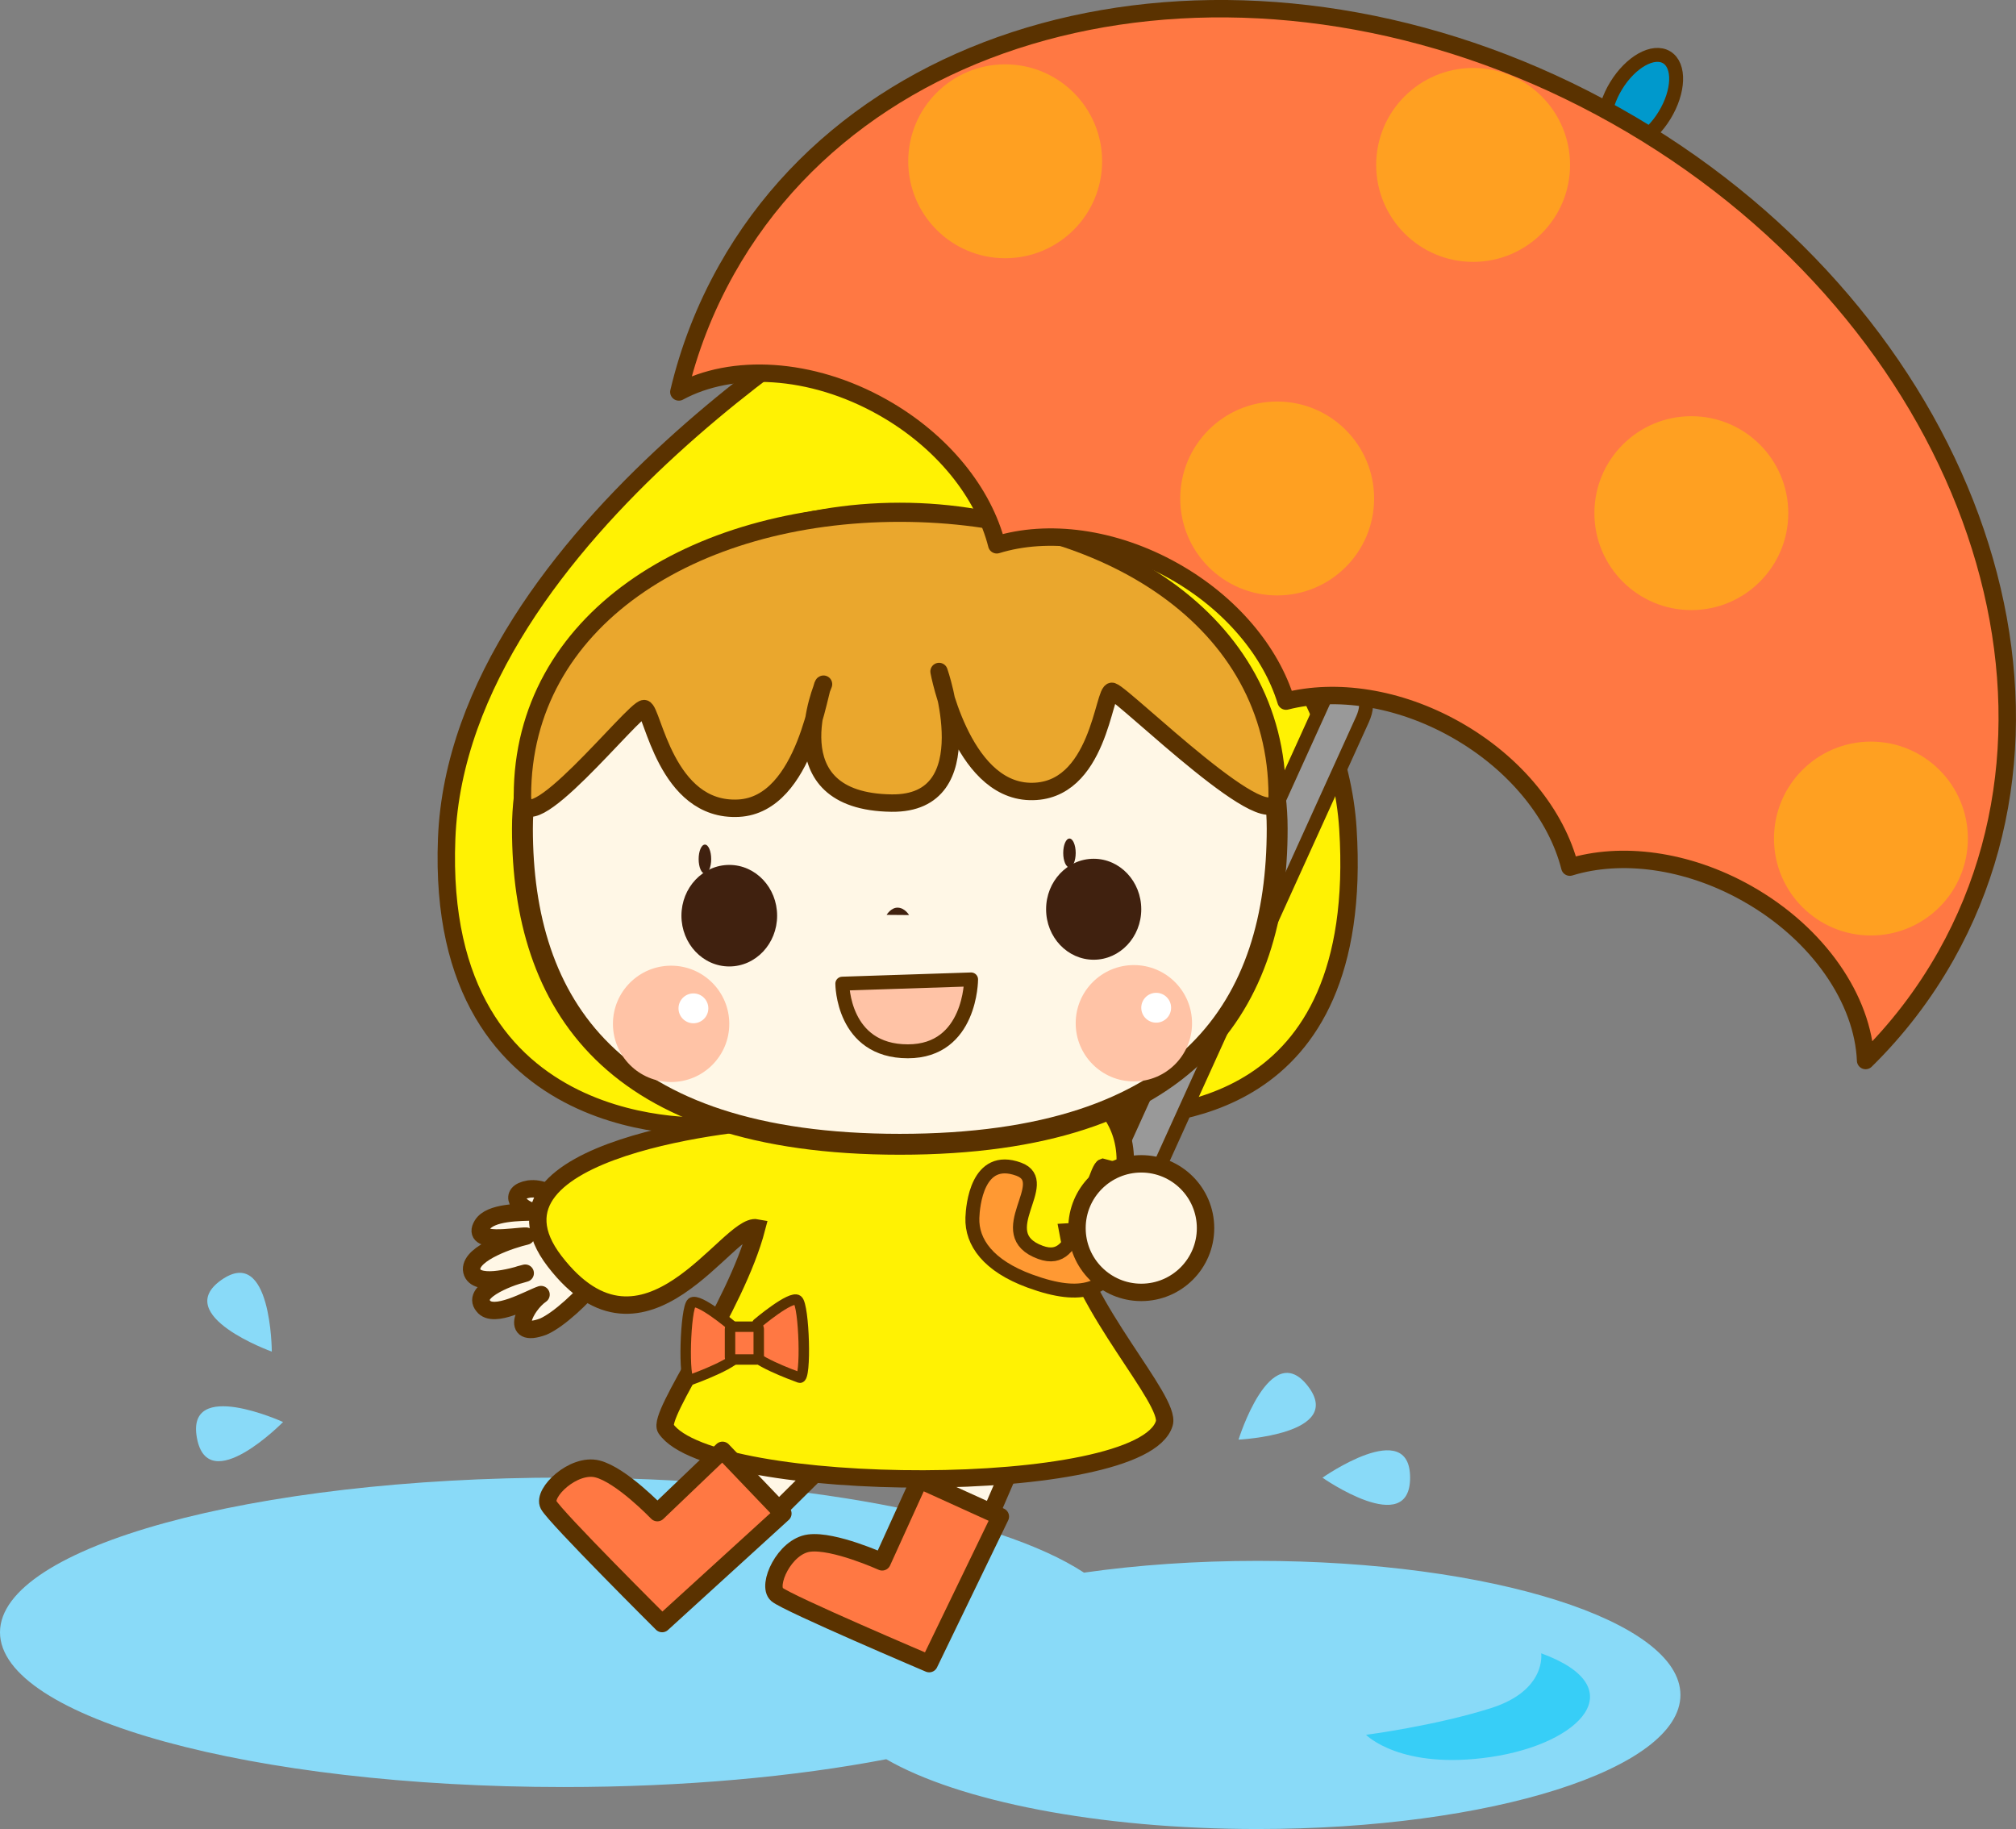 <?xml version="1.0" encoding="UTF-8"?>
<!DOCTYPE svg PUBLIC "-//W3C//DTD SVG 1.1//EN" "http://www.w3.org/Graphics/SVG/1.1/DTD/svg11.dtd">
<svg version="1.1" xmlns="http://www.w3.org/2000/svg" xmlns:xlink="http://www.w3.org/1999/xlink" x="0" y="0" width="434.351" height="394.048" viewBox="0, 0, 434.351, 394.048">
  <rect x="0" y="0" width="434.351" height="394.048" fill="#808080" stroke="none"/>
  <defs>
    <clipPath id="Clip_1">
      <path d="M195.682,13.862 L237.449,13.862 L237.449,55.633 L195.682,55.633 z"/>
    </clipPath>
    <clipPath id="Clip_2">
      <path d="M296.504,14.647 L338.272,14.647 L338.272,56.418 L296.504,56.418 z"/>
    </clipPath>
    <clipPath id="Clip_3">
      <path d="M254.287,86.508 L296.054,86.508 L296.054,128.278 L254.287,128.278 z"/>
    </clipPath>
    <clipPath id="Clip_4">
      <path d="M343.514,89.668 L385.289,89.668 L385.289,131.438 L343.514,131.438 z"/>
    </clipPath>
    <clipPath id="Clip_5">
      <path d="M382.207,159.772 L423.982,159.772 L423.982,201.543 L382.207,201.543 z"/>
    </clipPath>
  </defs>
  <g id="layer1">
    <path d="M270.932,336.277 C257.609,336.277 244.954,337.183 233.547,338.812 C215.212,326.785 171.932,318.334 121.457,318.334 C54.38,318.334 0,333.259 0,351.668 C0,370.078 54.38,385.003 121.457,385.003 C147.3,385.003 171.255,382.786 190.946,379.009 C206.414,387.97 236.433,394.048 270.932,394.048 C321.255,394.048 362.052,381.115 362.052,365.162 C362.052,349.21 321.255,336.277 270.932,336.277" fill="#89DAF8" id="path33000"/>
    <path d="M332.047,356.191 C332.047,356.191 333.289,364.188 321.192,368.014 C309.094,371.839 294.32,373.752 294.32,373.752 C294.32,373.752 301.73,381.402 321.192,378.534 C340.654,375.664 352.128,363.494 332.047,356.191" fill="#37CEF7" id="path33002"/>
    <g id="g33008">
      <path d="M153.229,242.539 C153.229,242.539 93.601,246.971 96.235,180.658 C98.867,114.346 191.041,61.999 191.041,61.999 C191.041,61.999 286.463,116.092 290.41,178.54 C294.358,240.987 249.264,240.191 240.281,240.961 C231.299,241.729 153.229,242.539 153.229,242.539" fill="#FFF203" id="path33004"/>
      <path d="M153.229,242.539 C153.229,242.539 93.601,246.971 96.235,180.658 C98.867,114.346 191.041,61.999 191.041,61.999 C191.041,61.999 286.463,116.092 290.41,178.54 C294.358,240.987 249.264,240.191 240.281,240.961 C231.299,241.729 153.229,242.539 153.229,242.539" fill-opacity="0" stroke="#5A3200" stroke-width="3.75" id="path33006"/>
    </g>
    <path d="M244.81,262.382 C243.888,264.413 242.491,265.771 241.692,265.407 L236.176,262.903 C235.377,262.54 235.477,260.596 236.399,258.565 L285.146,151.152 C286.069,149.119 287.464,147.766 288.264,148.129 L293.78,150.633 C294.58,150.994 294.481,152.936 293.556,154.97 z" fill="#999999" id="path33010"/>
    <path d="M244.81,262.382 C243.888,264.413 242.491,265.771 241.692,265.407 L236.176,262.903 C235.377,262.54 235.477,260.596 236.399,258.565 L285.146,151.152 C286.069,149.119 287.464,147.766 288.264,148.129 L293.78,150.633 C294.58,150.994 294.481,152.936 293.556,154.97 z" fill-opacity="0" stroke="#5A3200" stroke-width="3" id="path33012"/>
    <path d="M210.555,332.862 L194.995,326.128 L202.997,307.643 L218.555,314.377 z" fill="#FFF7E6" id="path33014"/>
    <path d="M210.555,332.862 L194.995,326.128 L202.997,307.643 L218.555,314.377 z" fill-opacity="0" stroke="#5A3200" stroke-width="3.75" stroke-linecap="round" stroke-linejoin="round" id="path33016"/>
    <path d="M215.527,326.729 L198.092,318.812 L190.064,336.487 C190.064,336.487 179.657,331.761 174.322,332.448 C168.988,333.135 165.142,341.604 167.408,343.524 C169.677,345.442 200.195,358.414 200.195,358.414 z" fill="#FF7843" id="path33018"/>
    <path d="M215.527,326.729 L198.092,318.812 L190.064,336.487 C190.064,336.487 179.657,331.761 174.322,332.448 C168.988,333.135 165.142,341.604 167.408,343.524 C169.677,345.442 200.195,358.414 200.195,358.414 z" fill-opacity="0" stroke="#5A3200" stroke-width="3.75" stroke-linecap="round" stroke-linejoin="round" id="path33020"/>
    <path d="M120.458,258.598 C118.634,257.103 116.672,255.861 113.979,256.163 C109.208,256.962 111.816,260.47 115.107,261.089 C112.213,261.205 105.604,261.055 103.886,263.92 C101.312,268.219 111.066,266.261 113.338,266.313 C110.43,266.972 101.479,269.857 101.605,273.489 C101.93,277.49 110.452,275.14 113.158,274.294 C110.873,274.787 101.297,278.02 104.114,281.351 C106.321,284.305 114.068,279.759 116.567,278.908 C113.207,281.192 109.531,288.551 117.031,285.817 C120.578,284.263 125.648,279.294 127.985,276.442 C130.532,273.415 131.245,269.257 129.466,265.769 C127.882,262.646 126.772,261.24 123.48,260.621 z" fill="#FFF7E6" id="path33022"/>
    <path d="M120.458,258.598 C118.634,257.103 116.672,255.861 113.979,256.163 C109.208,256.962 111.816,260.47 115.107,261.089 C112.213,261.205 105.604,261.055 103.886,263.92 C101.312,268.219 111.066,266.261 113.338,266.313 C110.43,266.972 101.479,269.857 101.605,273.489 C101.93,277.49 110.452,275.14 113.158,274.294 C110.873,274.787 101.297,278.02 104.114,281.351 C106.321,284.305 114.068,279.759 116.567,278.908 C113.207,281.192 109.531,288.551 117.031,285.817 C120.578,284.263 125.648,279.294 127.985,276.442 C130.532,273.415 131.245,269.257 129.466,265.769 C127.882,262.646 126.772,261.24 123.48,260.621 z" fill-opacity="0" stroke="#5A3200" stroke-width="3.75" stroke-linecap="round" stroke-linejoin="round" id="path33024"/>
    <path d="M159.722,333.213 L148.15,321.54 L168.604,301.27 L180.173,312.943 z" fill="#FFF7E6" id="path33026"/>
    <path d="M159.722,333.213 L148.15,321.54 L168.604,301.27 L180.173,312.943 z" fill-opacity="0" stroke="#5A3200" stroke-width="3.75" stroke-linecap="round" stroke-linejoin="round" id="path33028"/>
    <path d="M58.559,291.196 C58.559,291.196 58.496,268.147 47.685,275.765 C36.873,283.383 58.559,291.196 58.559,291.196" fill="#89DAF8" id="path33030"/>
    <path d="M60.989,306.361 C60.989,306.361 40.019,296.792 42.426,309.797 C44.834,322.802 60.989,306.361 60.989,306.361" fill="#89DAF8" id="path33032"/>
    <path d="M284.931,318.358 C284.931,318.358 303.787,305.101 303.809,318.325 C303.832,331.551 284.931,318.358 284.931,318.358" fill="#89DAF8" id="path33034"/>
    <path d="M266.845,310.158 C266.845,310.158 273.668,288.142 281.768,298.596 C289.867,309.051 266.845,310.158 266.845,310.158" fill="#89DAF8" id="path33036"/>
    <path d="M242.441,249.904 C242.441,241.321 236.654,234.361 229.515,234.361 C227.648,234.361 225.874,234.838 224.272,235.695 C223.99,234.373 223.83,233.638 223.83,233.638 L171.63,233.638 C171.63,233.638 171.439,234.276 171.101,235.428 C169.302,234.286 170.581,241.305 168.404,241.305 C161.265,241.305 100.564,247.132 119.507,271.745 C138.958,297.021 156.865,263.355 163.037,264.529 C158.514,281.931 141.467,304.853 143.464,307.792 C153.223,322.16 246.003,322.696 250.846,306.658 C252.363,301.633 232.909,281.513 230.073,265.43 C236.954,265.078 242.441,258.263 242.441,249.904" fill="#FFF203" id="path33038"/>
    <path d="M242.441,249.904 C242.441,241.321 236.654,234.361 229.515,234.361 C227.648,234.361 225.874,234.838 224.272,235.695 C223.99,234.373 223.83,233.638 223.83,233.638 L171.63,233.638 C171.63,233.638 171.439,234.276 171.101,235.428 C169.302,234.286 170.581,241.305 168.404,241.305 C161.265,241.305 100.564,247.132 119.507,271.745 C138.958,297.021 156.865,263.355 163.037,264.529 C158.514,281.931 141.467,304.853 143.464,307.792 C153.223,322.16 246.003,322.696 250.846,306.658 C252.363,301.633 232.909,281.513 230.073,265.43 C236.954,265.078 242.441,258.263 242.441,249.904 z" fill-opacity="0" stroke="#5A3200" stroke-width="3.75" id="path33040"/>
    <path d="M163.196,285.127 C163.196,285.127 170.428,279.006 171.854,280.114 C173.282,281.221 173.759,297.349 172.286,296.809 C170.813,296.269 161.587,292.884 161.697,290.872 C161.807,288.861 163.196,285.127 163.196,285.127" fill="#FF7843" id="path33042"/>
    <path d="M163.196,285.127 C163.196,285.127 170.428,279.006 171.854,280.114 C173.282,281.221 173.759,297.349 172.286,296.809 C170.813,296.269 161.587,292.884 161.697,290.872 C161.807,288.861 163.196,285.127 163.196,285.127 z" fill-opacity="0" stroke="#5A3200" stroke-width="2.25" stroke-linecap="round" stroke-linejoin="round" id="path33044"/>
    <path d="M157.723,285.661 C157.723,285.661 150.489,279.541 149.063,280.648 C147.636,281.756 147.158,297.883 148.632,297.343 C150.104,296.803 159.33,293.419 159.218,291.406 C159.11,289.396 157.723,285.661 157.723,285.661" fill="#FF7843" id="path33046"/>
    <path d="M157.723,285.661 C157.723,285.661 150.489,279.541 149.063,280.648 C147.636,281.756 147.158,297.883 148.632,297.343 C150.104,296.803 159.33,293.419 159.218,291.406 C159.11,289.396 157.723,285.661 157.723,285.661 z" fill-opacity="0" stroke="#5A3200" stroke-width="2.25" stroke-linecap="round" stroke-linejoin="round" id="path33048"/>
    <path d="M163.472,292.422 C163.472,292.682 163.262,292.891 163.003,292.891 L157.753,292.891 C157.494,292.891 157.285,292.682 157.285,292.422 L157.285,286.292 C157.285,286.032 157.494,285.823 157.753,285.823 L163.003,285.823 C163.262,285.823 163.472,286.032 163.472,286.292 z" fill="#FF7843" id="path33050"/>
    <path d="M163.472,292.422 C163.472,292.682 163.262,292.891 163.003,292.891 L157.753,292.891 C157.494,292.891 157.285,292.682 157.285,292.422 L157.285,286.292 C157.285,286.032 157.494,285.823 157.753,285.823 L163.003,285.823 C163.262,285.823 163.472,286.032 163.472,286.292 z" fill-opacity="0" stroke="#5A3200" stroke-width="2.25" stroke-linecap="round" stroke-linejoin="round" id="path33052"/>
    <path d="M275.17,178.539 C275.17,216.087 256.641,246.526 193.865,246.526 C131.529,246.526 112.559,216.087 112.559,178.539 C112.559,140.992 148.961,110.553 193.865,110.553 C238.769,110.553 275.17,140.992 275.17,178.539" fill="#FFF7E6" id="path33054"/>
    <path d="M275.17,178.539 C275.17,216.087 256.641,246.526 193.865,246.526 C131.529,246.526 112.559,216.087 112.559,178.539 C112.559,140.992 148.961,110.553 193.865,110.553 C238.769,110.553 275.17,140.992 275.17,178.539 z" fill-opacity="0" stroke="#5A3200" stroke-width="4.5" id="path33056"/>
    <path d="M275.17,171.449 C275.17,182.326 242.404,149.863 239.645,148.954 C237.749,148.329 236.87,170.956 221.842,170.514 C207.002,170.077 202.319,144.67 202.319,144.67 C202.319,144.67 212.285,173.269 192.098,173.019 C166.385,172.698 177.43,147.402 177.43,147.402 C176.599,147.328 173.798,173.355 159.122,174.12 C143.403,174.939 140.612,152.866 138.797,152.664 C136.692,152.431 112.559,183.183 112.559,171.449 C112.559,133.901 148.961,110.553 193.865,110.553 C238.769,110.553 275.17,133.901 275.17,171.449" fill="#EAA72D" id="path33058"/>
    <path d="M275.17,171.449 C275.17,182.326 242.404,149.863 239.645,148.954 C237.749,148.329 236.87,170.956 221.842,170.514 C207.002,170.077 202.319,144.67 202.319,144.67 C202.319,144.67 212.285,173.269 192.098,173.019 C166.385,172.698 177.43,147.402 177.43,147.402 C176.599,147.328 173.798,173.355 159.122,174.12 C143.403,174.939 140.612,152.866 138.797,152.664 C136.692,152.431 112.559,183.183 112.559,171.449 C112.559,133.901 148.961,110.553 193.865,110.553 C238.769,110.553 275.17,133.901 275.17,171.449 z" fill-opacity="0" stroke="#5A3200" stroke-width="3.75" stroke-linecap="round" stroke-linejoin="round" id="path33060"/>
    <path d="M245.887,195.89 C245.887,201.898 241.298,206.767 235.638,206.767 C229.976,206.767 225.384,201.898 225.384,195.89 C225.384,189.884 229.976,185.013 235.638,185.013 C241.298,185.013 245.887,189.884 245.887,195.89" fill="#40210F" id="path33062"/>
    <path d="M231.761,183.763 C231.761,185.48 231.158,186.871 230.417,186.871 C229.675,186.871 229.073,185.48 229.073,183.763 C229.073,182.047 229.675,180.657 230.417,180.657 C231.158,180.657 231.761,182.047 231.761,183.763" fill="#40210F" id="path33064"/>
    <path d="M167.433,197.278 C167.433,203.318 162.819,208.215 157.128,208.215 C151.433,208.215 146.816,203.318 146.816,197.278 C146.816,191.239 151.433,186.34 157.128,186.34 C162.819,186.34 167.433,191.239 167.433,197.278" fill="#40210F" id="path33066"/>
    <path d="M153.229,185.084 C153.229,186.81 152.622,188.209 151.877,188.209 C151.13,188.209 150.525,186.81 150.525,185.084 C150.525,183.358 151.13,181.96 151.877,181.96 C152.622,181.96 153.229,183.358 153.229,185.084" fill="#40210F" id="path33068"/>
    <path d="M195.86,197.141 C195.86,197.141 194.991,195.632 193.489,195.548 C191.984,195.465 191.021,197.103 191.021,197.103" fill="#40210F" id="path33070"/>
    <path d="M181.477,211.921 L209.225,211.009 C209.225,211.009 209.225,226.495 195.601,226.495 C181.477,226.495 181.477,211.921 181.477,211.921" fill="#FFC3A6" id="path33072"/>
    <path d="M181.477,211.921 L209.225,211.009 C209.225,211.009 209.225,226.495 195.601,226.495 C181.477,226.495 181.477,211.921 181.477,211.921 z" fill-opacity="0" stroke="#5A3200" stroke-width="3" stroke-linecap="round" stroke-linejoin="round" id="path33074"/>
    <path d="M157.125,220.582 C157.125,227.503 151.515,233.114 144.592,233.114 C137.671,233.114 132.06,227.503 132.06,220.582 C132.06,213.66 137.671,208.048 144.592,208.048 C151.515,208.048 157.125,213.66 157.125,220.582" fill="#FFC3A6" id="path33076"/>
    <path d="M152.613,217.24 C152.613,219.013 151.173,220.453 149.399,220.453 C147.624,220.453 146.186,219.013 146.186,217.24 C146.186,215.465 147.624,214.025 149.399,214.025 C151.173,214.025 152.613,215.465 152.613,217.24" fill="#FFFFFF" id="path33078"/>
    <path d="M256.827,220.45 C256.827,227.372 251.215,232.984 244.294,232.984 C237.371,232.984 231.76,227.372 231.76,220.45 C231.76,213.529 237.371,207.918 244.294,207.918 C251.215,207.918 256.827,213.529 256.827,220.45" fill="#FFC3A6" id="path33080"/>
    <path d="M252.315,217.109 C252.315,218.884 250.875,220.323 249.101,220.323 C247.326,220.323 245.887,218.884 245.887,217.109 C245.887,215.334 247.326,213.895 249.101,213.895 C250.875,213.895 252.315,215.334 252.315,217.109" fill="#FFFFFF" id="path33082"/>
    <path d="M237.586,251.127 C236.461,251.484 234.761,258.703 232.253,264.22 C230.444,268.201 228.693,271.474 224.158,269.811 C213.177,265.79 227.123,254.689 219.479,251.89 C210.533,248.612 209.596,259.838 209.502,262.341 C209.306,267.636 212.948,272.716 221.893,275.992 C233.547,280.261 238.195,277.516 241.934,271.152 C244.973,265.975 249.145,256.753 248.603,255.162 C248.144,253.826 237.586,251.127 237.586,251.127" fill="#FF9933" id="path33084"/>
    <path d="M237.586,251.127 C236.461,251.484 234.761,258.703 232.253,264.22 C230.444,268.201 228.693,271.474 224.158,269.811 C213.177,265.79 227.123,254.689 219.479,251.89 C210.533,248.612 209.596,259.838 209.502,262.341 C209.306,267.636 212.948,272.716 221.893,275.992 C233.547,280.261 238.195,277.516 241.934,271.152 C244.973,265.975 249.145,256.753 248.603,255.162 C248.144,253.826 237.586,251.127 237.586,251.127 z" fill-opacity="0" stroke="#5A3200" stroke-width="3" id="path33086"/>
    <path d="M358.635,24.837 C355.499,29.969 350.622,32.701 347.741,30.941 C344.86,29.18 345.066,23.592 348.203,18.462 C351.338,13.329 356.216,10.597 359.098,12.358 C361.978,14.119 361.772,19.705 358.635,24.837" fill="#0099CC" id="path33088"/>
    <path d="M358.635,24.837 C355.499,29.969 350.622,32.701 347.741,30.941 C344.86,29.18 345.066,23.592 348.203,18.462 C351.338,13.329 356.216,10.597 359.098,12.358 C361.978,14.119 361.772,19.705 358.635,24.837 z" fill-opacity="0" stroke="#5A3200" stroke-width="3" id="path33090"/>
    <path d="M190.118,87.714 C203.124,95.029 211.938,106.239 214.755,117.373 C225.732,113.998 239.891,115.708 252.898,123.024 C265.265,129.98 273.844,140.46 277.076,151.047 C287.805,148.312 301.213,150.199 313.582,157.156 C326.588,164.471 335.402,175.68 338.221,186.817 C349.198,183.439 363.354,185.149 376.361,192.464 C391.857,201.181 401.407,215.423 401.947,228.481 C408.68,221.86 414.529,214.294 419.297,205.82 C452.543,146.711 420.68,65.715 348.128,24.909 C275.576,-15.896 189.813,-1.058 156.569,58.05 C151.835,66.464 148.424,75.322 146.26,84.444 C157.697,78.248 174.715,79.05 190.118,87.714" fill="#FF7843" id="path33092"/>
    <path d="M190.118,87.714 C203.124,95.029 211.938,106.239 214.755,117.373 C225.732,113.998 239.891,115.708 252.898,123.024 C265.265,129.98 273.844,140.46 277.076,151.047 C287.805,148.312 301.213,150.199 313.582,157.156 C326.588,164.471 335.402,175.68 338.221,186.817 C349.198,183.439 363.354,185.149 376.361,192.464 C391.857,201.181 401.407,215.423 401.947,228.481 C408.68,221.86 414.529,214.294 419.297,205.82 C452.543,146.711 420.68,65.715 348.128,24.909 C275.576,-15.896 189.813,-1.058 156.569,58.05 C151.835,66.464 148.424,75.322 146.26,84.444 C157.697,78.248 174.715,79.05 190.118,87.714 z" fill-opacity="0" stroke="#5A3200" stroke-width="3.75" stroke-linecap="round" stroke-linejoin="round" id="path33094"/>
    <g clip-path="url(#Clip_1)" id="g33098" opacity="0.5">
      <path d="M237.453,34.747 C237.453,46.282 228.101,55.633 216.567,55.633 C205.032,55.633 195.681,46.282 195.681,34.747 C195.681,23.213 205.032,13.862 216.567,13.862 C228.101,13.862 237.453,23.213 237.453,34.747" fill="#FFC800" id="path33096"/>
    </g>
    <g clip-path="url(#Clip_2)" id="g33102" opacity="0.5">
      <path d="M338.27,35.533 C338.27,47.067 328.92,56.418 317.384,56.418 C305.85,56.418 296.501,47.067 296.501,35.533 C296.501,23.998 305.85,14.647 317.384,14.647 C328.92,14.647 338.27,23.998 338.27,35.533" fill="#FFC800" id="path33100"/>
    </g>
    <g clip-path="url(#Clip_3)" id="g33106" opacity="0.5">
      <path d="M296.055,107.392 C296.055,118.927 286.705,128.278 275.169,128.278 C263.635,128.278 254.285,118.927 254.285,107.392 C254.285,95.858 263.635,86.507 275.169,86.507 C286.705,86.507 296.055,95.858 296.055,107.392" fill="#FFC800" id="path33104"/>
    </g>
    <g clip-path="url(#Clip_4)" id="g33110" opacity="0.5">
      <path d="M385.288,110.551 C385.288,122.087 375.936,131.438 364.402,131.438 C352.868,131.438 343.517,122.087 343.517,110.551 C343.517,99.018 352.868,89.667 364.402,89.667 C375.936,89.667 385.288,99.018 385.288,110.551" fill="#FFC800" id="path33108"/>
    </g>
    <g clip-path="url(#Clip_5)" id="g33114" opacity="0.5">
      <path d="M423.98,180.657 C423.98,192.193 414.629,201.543 403.094,201.543 C391.56,201.543 382.209,192.193 382.209,180.657 C382.209,169.123 391.56,159.772 403.094,159.772 C414.629,159.772 423.98,169.123 423.98,180.657" fill="#FFC800" id="path33112"/>
    </g>
    <path d="M259.736,264.588 C259.736,272.236 253.536,278.436 245.887,278.436 C238.241,278.436 232.04,272.236 232.04,264.588 C232.04,256.941 238.241,250.74 245.887,250.74 C253.536,250.74 259.736,256.941 259.736,264.588" fill="#FFF7E6" id="path33116"/>
    <path d="M259.736,264.588 C259.736,272.236 253.536,278.436 245.887,278.436 C238.241,278.436 232.04,272.236 232.04,264.588 C232.04,256.941 238.241,250.74 245.887,250.74 C253.536,250.74 259.736,256.941 259.736,264.588 z" fill-opacity="0" stroke="#5A3200" stroke-width="3.75" stroke-linecap="round" stroke-linejoin="round" id="path33118"/>
    <path d="M168.67,326.074 L155.659,312.467 L141.627,325.884 C141.627,325.884 133.862,317.763 128.708,316.469 C123.554,315.178 116.832,321.607 118.188,324.196 C119.546,326.787 142.654,349.782 142.654,349.782 z" fill="#FF7843" id="path33120"/>
    <path d="M168.67,326.074 L155.659,312.467 L141.627,325.884 C141.627,325.884 133.862,317.763 128.708,316.469 C123.554,315.178 116.832,321.607 118.188,324.196 C119.546,326.787 142.654,349.782 142.654,349.782 z" fill-opacity="0" stroke="#5A3200" stroke-width="3.75" stroke-linecap="round" stroke-linejoin="round" id="path33122"/>
  </g>
</svg>
